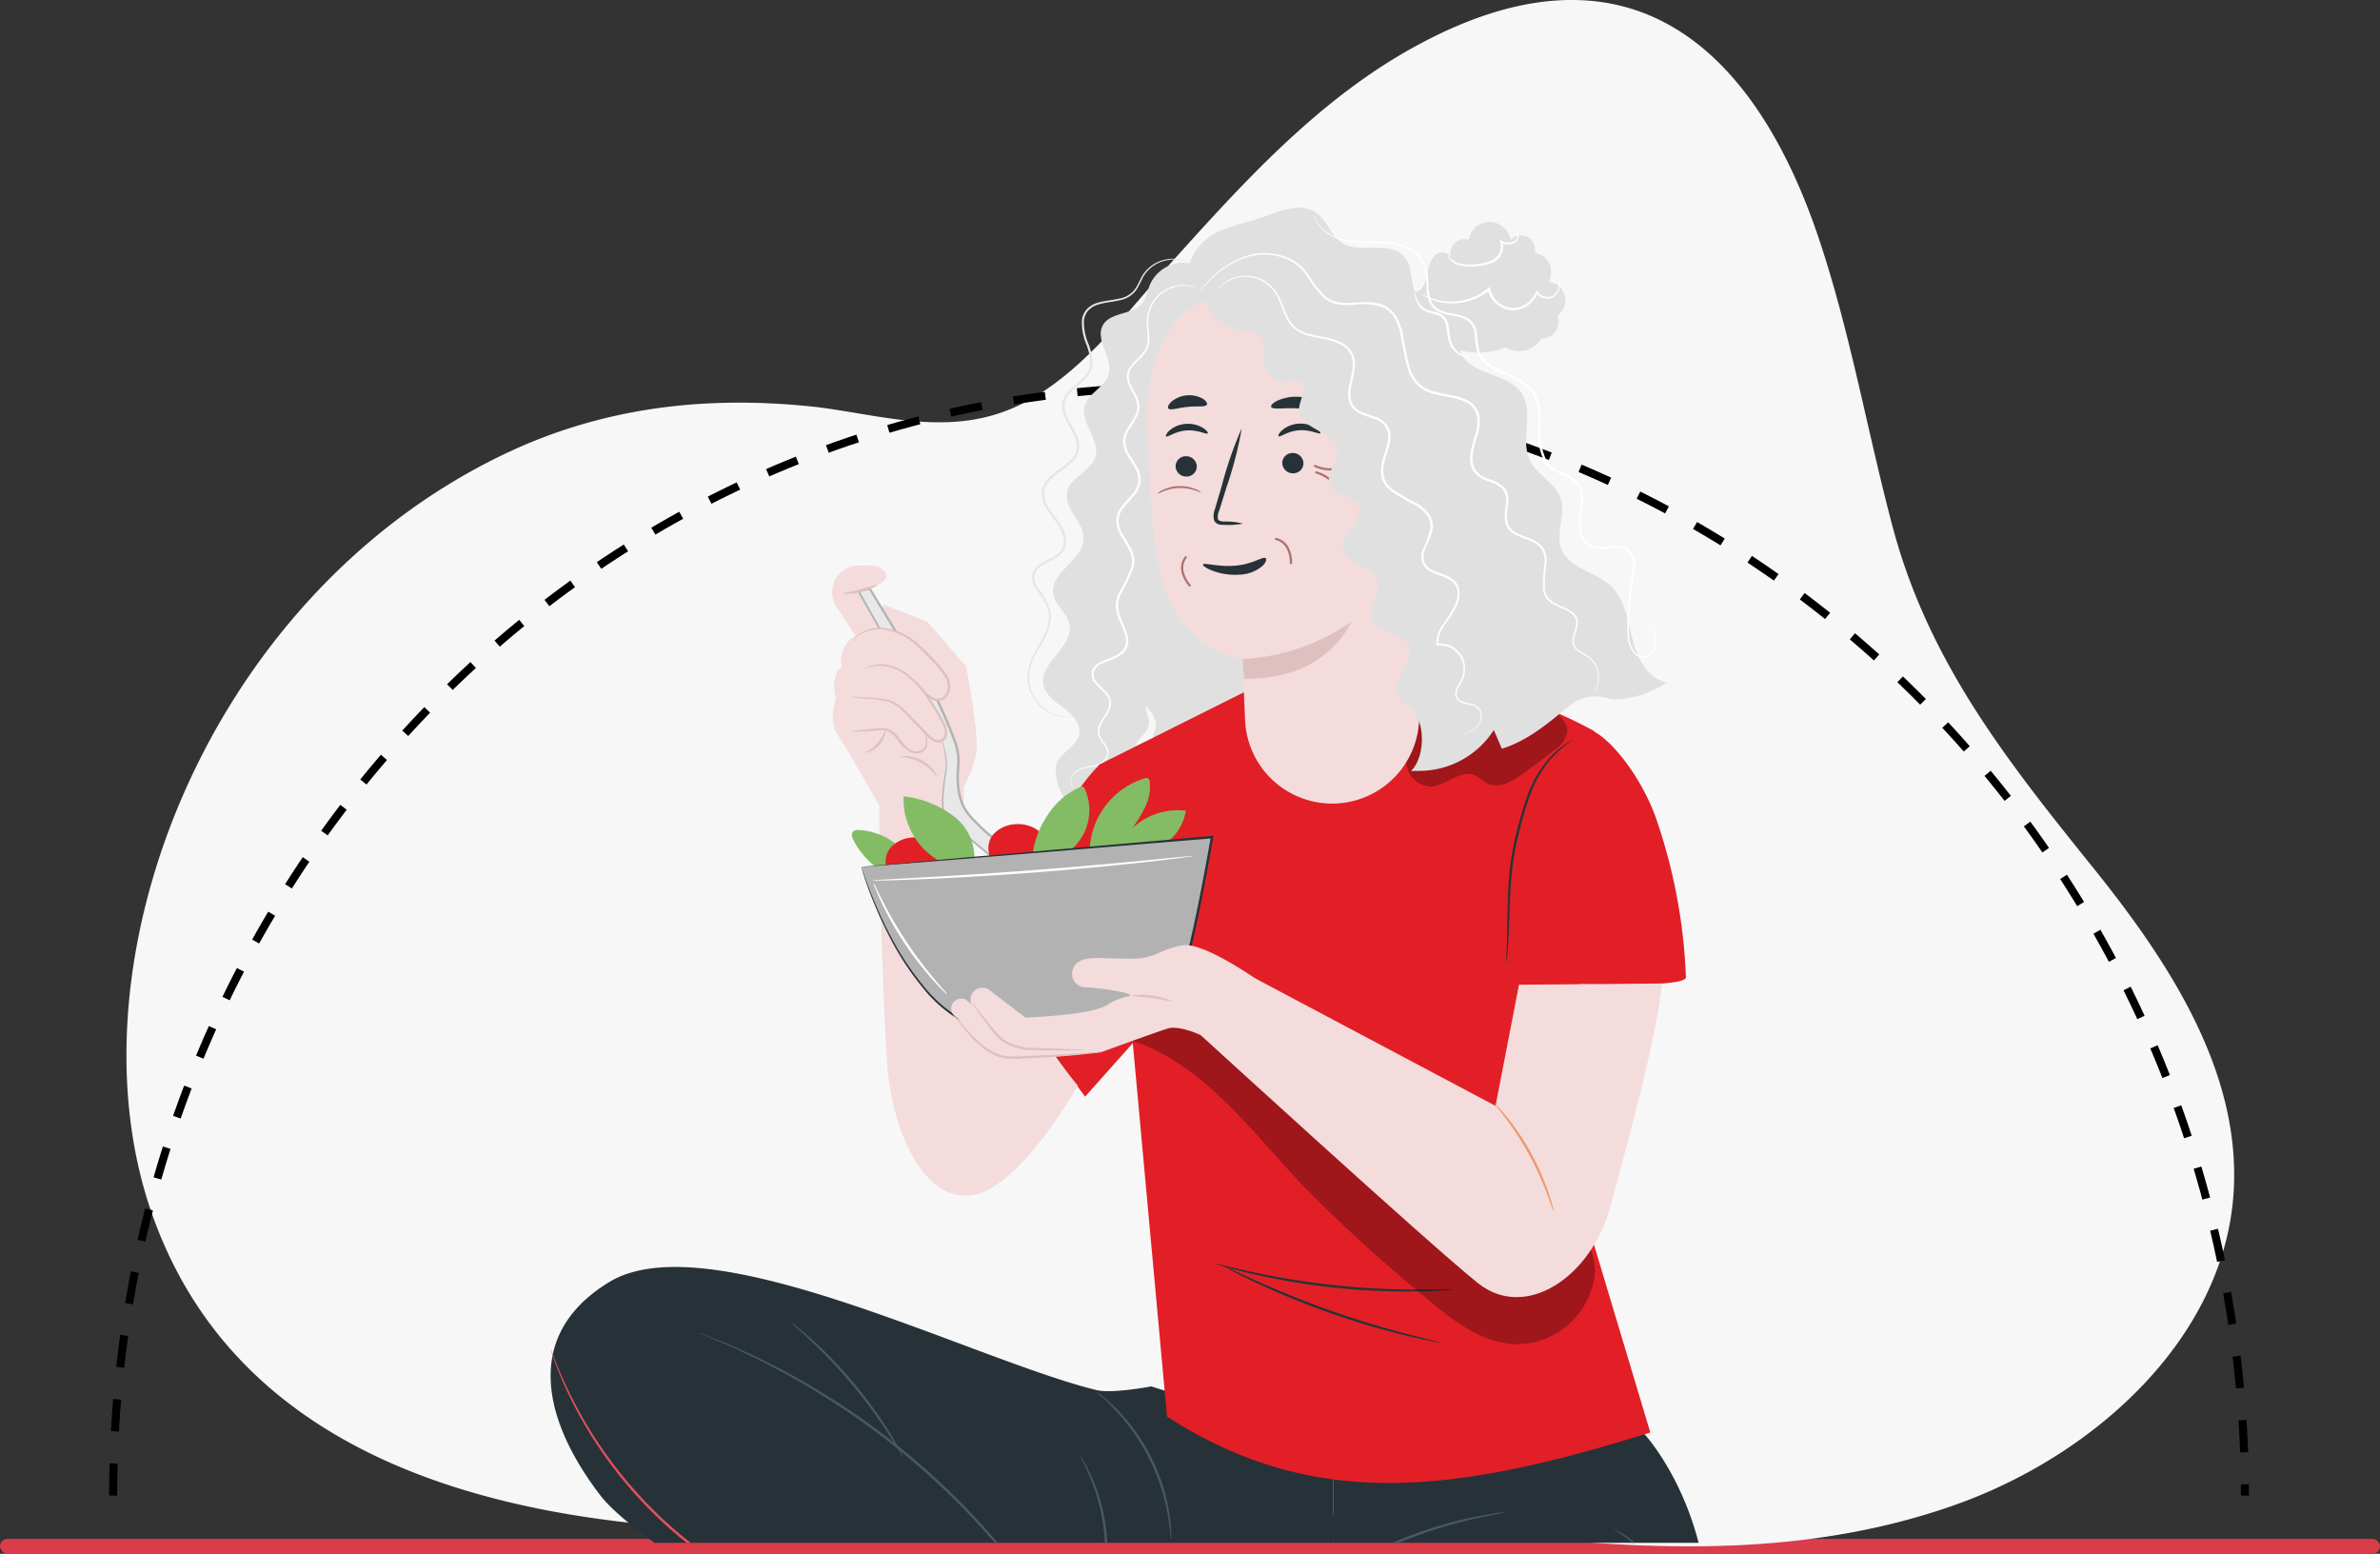 <svg xmlns="http://www.w3.org/2000/svg" xmlns:xlink="http://www.w3.org/1999/xlink" width="268.47" height="175.235" viewBox="0 0 268.47 175.235">
  <rect x="0" y="0" width="268.47" height="175.235" fill="#333333" stroke="none"/>
  <defs>
    <clipPath id="clip-path">
      <rect id="Rectangle_18077" data-name="Rectangle 18077" width="142" height="154" transform="translate(1249.042 9566.273)" fill="#fff" stroke="#707070" stroke-width="1"/>
    </clipPath>
  </defs>
  <g id="Group_198279" data-name="Group 198279" transform="translate(-1160.086 -9516)">
    <rect id="Rectangle_17552" data-name="Rectangle 17552" width="268.47" height="1.684" rx="0.842" transform="translate(1160.086 9689.551)" fill="#da3c4a"/>
    <g id="Group_189193" data-name="Group 189193" transform="translate(-17.649 7836.611)">
      <path id="Path_20457" data-name="Path 20457" d="M349.121,1231.383c-21.449,4.71-43.375.3-64.861-1.841-14.146-1.408-27.785.507-41.965,1.548-36.046,2.644-76.038-2.009-87.569-35.326-9.609-27.763,5.924-68.961,39.393-85.263,11.577-5.64,23.363-6.753,34.864-5.595,6.906.7,14.606,3.345,22.045.553,7.847-2.941,13.653-11.114,18.956-17,7.9-8.765,16.231-17.95,26.821-23.872,24.291-13.589,38.735-.339,46.032,21.438,3.548,10.59,5.434,21.624,8.29,32.392,4.05,15.273,12.844,26.367,22.745,38.659,8.814,10.947,17.064,23.751,15.644,37.638-1.611,15.763-15.811,28.688-31.639,34.2a76.364,76.364,0,0,1-8.755,2.468" transform="translate(1040.08 620.305)" fill="#f7f7f7"/>
      <path id="Path_20458" data-name="Path 20458" d="M119.135,1154.617c0-69.034,53.831-125,120.235-125s120.235,55.964,120.235,125" transform="translate(1071.365 693.438)" fill="none" stroke="#000" stroke-miterlimit="10" stroke-width="0.906" stroke-dasharray="3.623 3.623"/>
    </g>
    <path id="Path_91896" data-name="Path 91896" d="M180.938,143.211a.292.292,0,0,1-.1-.019,6.492,6.492,0,0,1-2.613-1.911.3.3,0,0,1,.47-.362,5.984,5.984,0,0,0,2.352,1.717.3.3,0,0,1-.1.574" transform="matrix(0.53, -0.848, 0.848, 0.53, 1083.856, 9665.039)" fill="#dec0c0"/>
    <g id="Mask_Group_2362" data-name="Mask Group 2362" transform="translate(-33.042 -30.273)" clip-path="url(#clip-path)">
      <g id="Group_197757" data-name="Group 197757" transform="translate(1255.232 9569.69)">
        <path id="Path_94316" data-name="Path 94316" d="M223.566,10.094C217.015,4.511,209.863.163,201.03,0c-8.2-.147-16.654,4.213-22.226,10.072-.553.582.327,1.466.881.881A30.958,30.958,0,0,1,201.03,1.25c8.38-.15,15.526,4.5,21.655,9.725.607.518,1.493-.359.881-.881" transform="translate(-127.772 175.241)" fill="#f7ede6"/>
        <g id="Group_190885" data-name="Group 190885" transform="translate(0 119.469)">
          <path id="Path_48757" data-name="Path 48757" d="M232.642,412.582c3.955.305,8.121.084,11.218,1.339,1.593.646,2.857,1.255,3.395,3.365.464,1.82-.992,4.864-2.343,6.193-3.95,3.887-5.484,5.7-6.575,10.035s-2.632,8.959-6.628,11.334a5.379,5.379,0,0,1-2.988.87,2.967,2.967,0,0,1-2.6-1.62c-.424-1.064.157-2.162.694-3.124a25.662,25.662,0,0,0,3.363-9.247c.406-3.286-.024-4.493-2.049-7.373-2.327-2.784-6.261-5.008-10.642-7.077l8.947-5.136Z" transform="translate(-160.754 -362.443)" fill="#f4dcdc"/>
          <path id="Path_48758" data-name="Path 48758" d="M177.609,331.313s-4.431.846-6.2.411c-13.984-3.436-43.755-18.964-54.926-12.188-9.94,6.029-7.353,15.792-1.04,24.042,6.206,8.11,45.727,28.617,45.727,28.617l13.254-10.856-5.14-2.3,1.864-.288a31.531,31.531,0,0,0,10.271-.29l16.737-3.252V337.793Z" transform="translate(-109.847 -317.843)" fill="#263238"/>
          <path id="Path_48759" data-name="Path 48759" d="M291.036,353.269s6.243,6.6,7.255,18.264c.343,3.949-1.738,11.244-5.121,14.13A30.9,30.9,0,0,1,270.8,392.8L233.4,390.951l-1.039-14.087s15.24-5.694,19.486-6.49l4.246-.531v-15.3l18.652,1.017C280.644,355.886,291.036,353.269,291.036,353.269Z" transform="translate(-167.791 -334.598)" fill="#263238"/>
          <g id="Group_190872" data-name="Group 190872" transform="translate(87.509 27.665)">
            <path id="Path_48760" data-name="Path 48760" d="M296.031,370.341a5.156,5.156,0,0,1-.833.185c-.54.1-1.318.255-2.274.466a53.546,53.546,0,0,0-14.275,5.367c-.859.471-1.547.865-2.018,1.147a5.16,5.16,0,0,1-.749.41,5.045,5.045,0,0,1,.693-.5c.454-.31,1.129-.732,1.979-1.225a46.924,46.924,0,0,1,14.33-5.387c.965-.188,1.751-.317,2.3-.382A5.025,5.025,0,0,1,296.031,370.341Z" transform="translate(-275.882 -370.335)" fill="#455a64"/>
          </g>
          <g id="Group_190873" data-name="Group 190873" transform="translate(119.833 29.571)">
            <path id="Path_48761" data-name="Path 48761" d="M341.7,394.636a7.289,7.289,0,0,0,.737-.567,4.634,4.634,0,0,0,1.233-2.159,11.311,11.311,0,0,0,.185-3.737,43.555,43.555,0,0,0-.492-4.6,17.708,17.708,0,0,0-1.318-4.408,12.059,12.059,0,0,0-2.074-3.118,10.8,10.8,0,0,0-2.755-2.09.807.807,0,0,1,.23.08,5.573,5.573,0,0,1,.63.3,8.736,8.736,0,0,1,2.035,1.572,11.788,11.788,0,0,1,2.162,3.144,17.307,17.307,0,0,1,1.36,4.468,40.148,40.148,0,0,1,.474,4.637,11.1,11.1,0,0,1-.251,3.8,4.558,4.558,0,0,1-1.348,2.186,3.191,3.191,0,0,1-.581.4A.8.8,0,0,1,341.7,394.636Z" transform="translate(-337.213 -373.952)" fill="#455a64"/>
          </g>
          <g id="Group_190874" data-name="Group 190874" transform="translate(64.401 34.341)">
            <path id="Path_48762" data-name="Path 48762" d="M232.037,391.088a2.5,2.5,0,0,1,.392-.174l1.143-.449c.993-.389,2.441-.92,4.237-1.56s3.949-1.361,6.366-2.081,5.09-1.465,7.935-2.085A67.015,67.015,0,0,1,266.895,383l1.361.009,1.213.065c.757.036,1.408.078,1.938.148l1.22.14a2.479,2.479,0,0,1,.423.068,2.581,2.581,0,0,1-.429-.013l-1.223-.09c-.53-.053-1.181-.08-1.936-.1l-1.21-.044-1.357.01a70.669,70.669,0,0,0-14.727,1.809c-2.837.619-5.51,1.34-7.921,2.059s-4.568,1.421-6.375,2.022l-4.264,1.476-1.16.4A2.457,2.457,0,0,1,232.037,391.088Z" transform="translate(-232.037 -383.002)" fill="#455a64"/>
          </g>
          <g id="Group_190875" data-name="Group 190875" transform="translate(16.916 7.494)">
            <path id="Path_48763" data-name="Path 48763" d="M183.913,367.692a.589.589,0,0,1-.088-.116l-.235-.355-.879-1.377-.629-1c-.236-.361-.509-.743-.792-1.159-.577-.826-1.2-1.79-1.976-2.792l-1.192-1.593c-.416-.552-.886-1.1-1.352-1.68-.919-1.174-1.992-2.351-3.1-3.607A85.055,85.055,0,0,0,157.1,339.947c-1.42-.89-2.756-1.757-4.063-2.473-.649-.365-1.265-.739-1.877-1.061l-1.765-.917c-1.115-.6-2.167-1.061-3.075-1.5-.457-.212-.878-.419-1.272-.593l-1.087-.458-1.5-.643-.388-.174a.073.073,0,1,1,.01-.026l.4.149,1.522.6,1.1.437c.4.168.823.368,1.283.573.916.423,1.977.868,3.1,1.464l1.778.9c.617.317,1.236.688,1.89,1.05,1.315.71,2.66,1.573,4.087,2.459a82.76,82.76,0,0,1,16.624,14.111c1.106,1.264,2.176,2.451,3.09,3.633.463.586.93,1.137,1.343,1.694l1.18,1.607c.769,1.011,1.382,1.985,1.947,2.821.278.421.544.808.774,1.173l.61,1.013.835,1.406.211.369A.561.561,0,0,1,183.913,367.692Z" transform="translate(-141.939 -332.062)" fill="#455a64"/>
          </g>
          <g id="Group_190876" data-name="Group 190876" transform="translate(27.183 6.289)">
            <path id="Path_48764" data-name="Path 48764" d="M174.042,344.959a4.238,4.238,0,0,1-.433-.651c-.26-.43-.645-1.046-1.132-1.8a57.7,57.7,0,0,0-8.934-10.746c-.651-.616-1.186-1.107-1.561-1.441a4.285,4.285,0,0,1-.561-.544,4.243,4.243,0,0,1,.63.463c.4.31.953.78,1.624,1.38a48.815,48.815,0,0,1,8.966,10.786c.467.77.828,1.4,1.06,1.849A4.3,4.3,0,0,1,174.042,344.959Z" transform="translate(-161.42 -329.775)" fill="#455a64"/>
          </g>
          <g id="Group_190877" data-name="Group 190877" transform="translate(5.592 10.049)">
            <path id="Path_48765" data-name="Path 48765" d="M126.661,342.74c-.07.052-1.184-1.516-2.906-3.123s-3.347-2.631-3.3-2.7a4.662,4.662,0,0,1,1.1.613,18.156,18.156,0,0,1,4.423,4.153A4.675,4.675,0,0,1,126.661,342.74Z" transform="translate(-120.453 -336.911)" fill="#263238"/>
          </g>
          <g id="Group_190879" data-name="Group 190879" transform="translate(26.072 40.387)">
            <path id="Path_48766" data-name="Path 48766" d="M212.16,398.344l-22.516,2.547,1.277,11.559h25.947Z" transform="translate(-173.657 -396.304)" fill="#f4dcdc"/>
            <path id="Path_48767" data-name="Path 48767" d="M182.974,410.56c-3.447.1-10.079,3.112-12.418,5.359a25.143,25.143,0,0,0-5.277,8.068c-.439.986-.959,2.086-2.042,2.379a2.908,2.908,0,0,1-2.8-1.088,5.269,5.269,0,0,1-1.072-2.855c-.484-4.528,2.24-8.453,5-11.852s3.468-4.865,4.2-10.245c.25-1.84,1.781-4.769,3.481-5.474,1.971-.817,3.191-.184,4.632.686l5.071,2.89" transform="translate(-159.311 -394.473)" fill="#f4dcdc"/>
            <g id="Group_190878" data-name="Group 190878" transform="translate(27.063 15.967)">
              <path id="Path_48768" data-name="Path 48768" d="M226.808,424.948a2.82,2.82,0,0,1-.636.032l-1.73.008c-1.46.008-3.476.051-5.705.1s-4.251.059-5.713.017c-.732-.02-1.323-.047-1.731-.079a2.843,2.843,0,0,1-.632-.076,2.839,2.839,0,0,1,.636-.031l1.729-.008c1.46-.008,3.476-.052,5.706-.1s4.25-.059,5.713-.017c.731.019,1.323.047,1.731.079A2.826,2.826,0,0,1,226.808,424.948Z" transform="translate(-210.661 -424.769)" fill="#eb996e"/>
            </g>
          </g>
          <g id="Group_190880" data-name="Group 190880" transform="translate(59.737 21.321)">
            <path id="Path_48769" data-name="Path 48769" d="M223.189,358.3a4.248,4.248,0,0,1,.428.655,8.411,8.411,0,0,1,.444.8c.159.321.357.679.522,1.1s.372.87.536,1.375c.189.5.332,1.046.495,1.621a20.853,20.853,0,0,1,.507,7.713c-.086.591-.156,1.155-.278,1.672-.1.522-.228,1-.352,1.434-.109.438-.259.819-.374,1.157a8.3,8.3,0,0,1-.336.855,4.209,4.209,0,0,1-.339.7,4.3,4.3,0,0,1,.239-.744c.089-.235.193-.522.29-.865s.236-.723.332-1.159.23-.908.316-1.426c.111-.514.172-1.073.25-1.657a21.871,21.871,0,0,0-.5-7.624c-.154-.569-.287-1.115-.465-1.61-.153-.5-.333-.958-.5-1.372s-.337-.782-.481-1.106-.282-.6-.4-.82A4.289,4.289,0,0,1,223.189,358.3Z" transform="translate(-223.187 -358.298)" fill="#455a64"/>
          </g>
          <g id="Group_190881" data-name="Group 190881" transform="translate(61.552 14.045)">
            <path id="Path_48770" data-name="Path 48770" d="M235.077,361.175a4.11,4.11,0,0,1-.1-.753c-.02-.243-.047-.539-.1-.881s-.088-.734-.179-1.159a23.328,23.328,0,0,0-.729-2.959,23.072,23.072,0,0,0-3.358-6.632,23.356,23.356,0,0,0-1.954-2.339c-.289-.325-.583-.587-.828-.83s-.466-.443-.651-.6a4.06,4.06,0,0,1-.549-.524,4,4,0,0,1,.618.443,8.792,8.792,0,0,1,.685.571c.258.234.563.489.864.808a21.054,21.054,0,0,1,2.019,2.325,21.809,21.809,0,0,1,3.4,6.707,21.1,21.1,0,0,1,.679,3c.079.432.1.828.14,1.174a8.884,8.884,0,0,1,.054.89A3.968,3.968,0,0,1,235.077,361.175Z" transform="translate(-226.63 -344.493)" fill="#455a64"/>
          </g>
          <g id="Group_190882" data-name="Group 190882" transform="translate(69.057 42.195)">
            <path id="Path_48771" data-name="Path 48771" d="M297.8,397.9a.717.717,0,0,1-.057.148l-.192.423a13.069,13.069,0,0,1-.864,1.563,16.656,16.656,0,0,1-1.725,2.243,19.718,19.718,0,0,1-2.8,2.49,24.853,24.853,0,0,1-8.839,4.011,51.968,51.968,0,0,1-11.847,1.246c-8.456.029-16.1-.031-21.642-.055l-6.557-.055-1.783-.028-.464-.015a.673.673,0,0,1-.158-.014.7.7,0,0,1,.158-.014l.463-.013,1.783-.023,6.558-.033,21.638-.025a52.613,52.613,0,0,0,11.791-1.217,24.952,24.952,0,0,0,8.785-3.923,20.027,20.027,0,0,0,2.8-2.438,17.408,17.408,0,0,0,1.748-2.2,15.346,15.346,0,0,0,.9-1.53l.217-.41A.688.688,0,0,1,297.8,397.9Z" transform="translate(-240.871 -397.904)" fill="#e8505b"/>
          </g>
          <g id="Group_190883" data-name="Group 190883" transform="translate(126.613 31.924)">
            <path id="Path_48772" data-name="Path 48772" d="M352.587,378.416a50.551,50.551,0,0,1-2.5,7.02,50.681,50.681,0,0,1,2.5-7.02Z" transform="translate(-350.078 -378.415)" fill="#e8505b"/>
          </g>
          <g id="Group_190884" data-name="Group 190884" transform="translate(0 9.253)">
            <path id="Path_48773" data-name="Path 48773" d="M146.478,369.019a.46.46,0,0,1-.126-.042l-.359-.15-1.371-.6c-1.187-.53-2.9-1.3-5-2.311s-4.573-2.253-7.235-3.8a59.453,59.453,0,0,1-8.225-5.7,47.777,47.777,0,0,1-11.372-14.086,44.584,44.584,0,0,1-2.287-5.014c-.243-.6-.39-1.088-.505-1.41l-.122-.37a.5.5,0,0,1-.033-.129.458.458,0,0,1,.059.12l.147.361c.132.316.3.793.553,1.389a49.749,49.749,0,0,0,2.359,4.961A48.8,48.8,0,0,0,124.339,356.2a60.8,60.8,0,0,0,8.176,5.7c2.646,1.555,5.109,2.817,7.192,3.844s3.785,1.829,4.959,2.389l1.349.649.348.175A.5.5,0,0,1,146.478,369.019Z" transform="translate(-109.842 -335.4)" fill="#e8505b"/>
          </g>
        </g>
        <path id="Path_48774" data-name="Path 48774" d="M234.64,104.975a4.132,4.132,0,0,0-7.414.646,7.245,7.245,0,0,1-.715,1.821c-1.057,1.432-3.68,1.015-4.526,2.58-.9,1.664,1.18,3.657.675,5.481-.4,1.458-2.277,2.117-2.7,3.568-.565,1.925,1.749,3.826,1.194,5.754-.478,1.658-2.814,2.274-3.183,3.959-.407,1.862,1.883,3.374,1.846,5.279-.047,2.438-3.767,3.779-3.425,6.193.189,1.334,1.61,2.224,1.847,3.551.446,2.5-3.416,4.228-2.954,6.721.217,1.172,1.324,1.925,2.283,2.634s1.946,1.727,1.755,2.9c-.2,1.233-1.555,1.876-2.3,2.881-1.137,1.543.671,5.551,2.425,6.323l7.3-5.45s-2.092-1.746-.453-3.345.578-2.319.516-3.532c0,0,1.628,1.369,1.031,2.8a3.547,3.547,0,0,0,.378,3.4l11.131-4.993,1.2-10.559Z" transform="translate(-159.693 -96.74)" fill="#e0e0e0"/>
        <g id="Group_190886" data-name="Group 190886" transform="translate(53.803 5.769)">
          <path id="Path_48775" data-name="Path 48775" d="M216.839,153.738a3.026,3.026,0,0,1-.708.029,4.475,4.475,0,0,1-1.944-.579,4.4,4.4,0,0,1-2.019-2.459,4.568,4.568,0,0,1-.206-2.012,6.334,6.334,0,0,1,.749-2.138c.364-.7.816-1.4,1.157-2.173a4.439,4.439,0,0,0,.425-2.538,7.4,7.4,0,0,0-1.373-2.443,2.482,2.482,0,0,1-.481-1.472,1.8,1.8,0,0,1,.821-1.364,11.708,11.708,0,0,1,1.4-.771,2.68,2.68,0,0,0,1.156-.984,1.927,1.927,0,0,0,.11-1.5,4.972,4.972,0,0,0-.727-1.459c-.318-.453-.693-.9-1-1.394a3.885,3.885,0,0,1-.656-1.663,2.426,2.426,0,0,1,.548-1.74,7.187,7.187,0,0,1,1.374-1.2,9.283,9.283,0,0,0,1.368-1.109,2.263,2.263,0,0,0,.664-1.485,3.562,3.562,0,0,0-.468-1.591c-.259-.5-.567-.99-.816-1.511a3.113,3.113,0,0,1-.378-1.69,2.268,2.268,0,0,1,.26-.837,3.519,3.519,0,0,1,.518-.679c.774-.792,1.763-1.325,2.181-2.245a2.6,2.6,0,0,0,.177-1.441,7.587,7.587,0,0,0-.366-1.427,6.352,6.352,0,0,1-.538-2.843,2.168,2.168,0,0,1,.6-1.276,2.683,2.683,0,0,1,1.171-.675c.844-.254,1.678-.286,2.432-.469a2.764,2.764,0,0,0,1.808-1.11c.39-.572.6-1.225.98-1.743a3.985,3.985,0,0,1,2.736-1.6,3.927,3.927,0,0,1,2.011.234,2.831,2.831,0,0,1,.472.242.87.87,0,0,1,.149.1c-.011.02-.208-.132-.64-.291a3.988,3.988,0,0,0-1.976-.18,3.883,3.883,0,0,0-2.626,1.583c-.358.5-.56,1.147-.962,1.754a2.947,2.947,0,0,1-1.906,1.2c-.775.192-1.61.233-2.413.482a2.473,2.473,0,0,0-1.076.626,1.945,1.945,0,0,0-.531,1.153,6.18,6.18,0,0,0,.541,2.736,7.844,7.844,0,0,1,.384,1.473,2.846,2.846,0,0,1-.192,1.576c-.472,1.025-1.5,1.562-2.223,2.323a3.285,3.285,0,0,0-.475.625,2.016,2.016,0,0,0-.227.737,2.856,2.856,0,0,0,.357,1.547c.24.5.547.983.814,1.5a3.822,3.822,0,0,1,.5,1.719,2.536,2.536,0,0,1-.737,1.668,9.51,9.51,0,0,1-1.407,1.145,6.918,6.918,0,0,0-1.321,1.145,2.15,2.15,0,0,0-.49,1.543,3.627,3.627,0,0,0,.613,1.544c.3.481.664.913,1,1.387a5.223,5.223,0,0,1,.762,1.541,2.189,2.189,0,0,1-.138,1.7,2.923,2.923,0,0,1-1.264,1.085,11.613,11.613,0,0,0-1.37.747,1.543,1.543,0,0,0-.723,1.176,2.255,2.255,0,0,0,.438,1.328,7.478,7.478,0,0,1,1.392,2.529,4.639,4.639,0,0,1-.455,2.665c-.357.8-.815,1.487-1.18,2.179a6.19,6.19,0,0,0-.747,2.07,4.42,4.42,0,0,0,.179,1.942,4.3,4.3,0,0,0,1.926,2.415,4.576,4.576,0,0,0,1.895.616C216.595,153.752,216.839,153.723,216.839,153.738Z" transform="translate(-211.929 -102.11)" fill="#e6e6e6"/>
        </g>
        <g id="Group_190887" data-name="Group 190887" transform="translate(58.666 8.732)">
          <path id="Path_48776" data-name="Path 48776" d="M221.544,164.383a.527.527,0,0,1-.15-.106.779.779,0,0,1-.229-.484,1.38,1.38,0,0,1,.2-.852,1.665,1.665,0,0,1,.953-.709,14.148,14.148,0,0,1,1.447-.337,2.155,2.155,0,0,0,1.392-.9,1.045,1.045,0,0,0,.053-.883,4.176,4.176,0,0,0-.528-.873,2.2,2.2,0,0,1-.461-1.039,1.981,1.981,0,0,1,.29-1.165c.194-.358.435-.69.645-1.042a2.168,2.168,0,0,0,.375-1.14,1.718,1.718,0,0,0-.53-1.1c-.3-.328-.656-.616-.976-.977a1.616,1.616,0,0,1-.491-1.389,1.239,1.239,0,0,1,.364-.7,2.452,2.452,0,0,1,.636-.447c.459-.229.941-.39,1.4-.593a2.79,2.79,0,0,0,1.2-.852,1.711,1.711,0,0,0,.215-1.427,9.391,9.391,0,0,0-.56-1.508,6.246,6.246,0,0,1-.511-1.622,3.307,3.307,0,0,1,.286-1.727,18.528,18.528,0,0,0,1.476-3.122,2.632,2.632,0,0,0-.222-1.658,15.78,15.78,0,0,0-.894-1.554,3.845,3.845,0,0,1-.629-1.75,2.71,2.71,0,0,1,.624-1.732c.362-.488.787-.9,1.149-1.342a2.87,2.87,0,0,0,.726-1.461,2.6,2.6,0,0,0-.387-1.545c-.262-.484-.588-.938-.861-1.429a3.109,3.109,0,0,1-.473-1.615,3.224,3.224,0,0,1,.558-1.546c.278-.454.586-.872.8-1.321a2.076,2.076,0,0,0,.21-1.392c-.205-.937-.938-1.685-1.116-2.668a1.863,1.863,0,0,1,.308-1.391,6.273,6.273,0,0,1,.907-1,4.656,4.656,0,0,0,.807-.947,2.4,2.4,0,0,0,.3-1.123c.03-.778-.144-1.533-.1-2.267a4.206,4.206,0,0,1,.619-1.949,4.053,4.053,0,0,1,2.6-1.87,4.2,4.2,0,0,1,2.049.06,2.876,2.876,0,0,1,.664.272c-.006.014-.227-.1-.678-.218a4.272,4.272,0,0,0-2.01-.009,3.957,3.957,0,0,0-2.5,1.846,4.054,4.054,0,0,0-.576,1.878c-.039.7.141,1.449.119,2.266a2.6,2.6,0,0,1-.319,1.216,4.877,4.877,0,0,1-.836,1,6.105,6.105,0,0,0-.871.969,1.638,1.638,0,0,0-.267,1.233c.154.889.885,1.63,1.128,2.655a2.325,2.325,0,0,1-.223,1.549,15.684,15.684,0,0,1-.81,1.346,2.985,2.985,0,0,0-.515,1.424,2.853,2.853,0,0,0,.445,1.478c.263.473.59.925.865,1.43a2.859,2.859,0,0,1,.421,1.7,3.13,3.13,0,0,1-.784,1.6c-.374.459-.8.869-1.14,1.333a2.44,2.44,0,0,0-.569,1.558,3.59,3.59,0,0,0,.591,1.621,15.8,15.8,0,0,1,.909,1.583,2.9,2.9,0,0,1,.24,1.821,18.019,18.019,0,0,1-1.5,3.174,3.04,3.04,0,0,0-.27,1.589,6.01,6.01,0,0,0,.489,1.553,9.61,9.61,0,0,1,.571,1.554,1.971,1.971,0,0,1-.259,1.629,3.016,3.016,0,0,1-1.307.933c-.477.207-.958.366-1.393.582a1.416,1.416,0,0,0-.878.971,1.384,1.384,0,0,0,.431,1.2c.3.343.659.636.968.98a1.929,1.929,0,0,1,.578,1.245,2.355,2.355,0,0,1-.413,1.25c-.22.361-.461.689-.648,1.03a1.8,1.8,0,0,0-.277,1.055,2.026,2.026,0,0,0,.421.959,4.285,4.285,0,0,1,.539.917,1.2,1.2,0,0,1-.074,1.012,2.281,2.281,0,0,1-1.5.951,14.7,14.7,0,0,0-1.443.31,1.586,1.586,0,0,0-.919.651,1.338,1.338,0,0,0-.211.8A.837.837,0,0,0,221.544,164.383Z" transform="translate(-221.156 -107.731)" fill="#fff"/>
        </g>
        <g id="Group_190897" data-name="Group 190897" transform="translate(49.719 52.945)">
          <g id="Group_190890" data-name="Group 190890">
            <g id="Group_190889" data-name="Group 190889" transform="translate(12.098)">
              <path id="Path_48777" data-name="Path 48777" d="M289.374,276.816,280.2,246.223l2.862-48.5a49.276,49.276,0,0,0-22.669-6.1l-15.82,1.19-17.438,8.712,3.671,29.312,4.051,44.181C251.691,285.89,267.836,283.514,289.374,276.816Z" transform="translate(-227.135 -191.622)" fill="#e21f26"/>
            </g>
            <path id="Path_48778" data-name="Path 48778" d="M318.994,231.4s17.842.916,17.842-.561a61.89,61.89,0,0,0-3.488-18.268c-1.932-5.047-5.279-8.765-7.062-9.529C322.147,201.265,318.994,231.4,318.994,231.4Z" transform="translate(-258.483 -196.986)" fill="#e21f26"/>
            <path id="Path_48779" data-name="Path 48779" d="M216.52,210.157s-3.371,2.8-6.917,11.213c-4.2,9.974-5.423,12.032-5.423,12.032l10.579,14.3,5.744-6.439Z" transform="translate(-204.18 -200.388)" fill="#e21f26"/>
          </g>
          <g id="Group_190892" data-name="Group 190892" transform="translate(46.81 2.148)" opacity="0.3">
            <path id="Path_48781" data-name="Path 48781" d="M309.41,197.3a11.5,11.5,0,0,0-14.656,2.49L294.511,198c-.148,1.939-1.708,4.128-1.493,5.392a2.919,2.919,0,0,0,2.538,2.493c1.814.074,3.469-1.956,5.153-1.276.559.226.971.719,1.518.972,1.226.566,2.622-.223,3.722-1q1.9-1.349,3.727-2.79a3.228,3.228,0,0,0,1.478-2.039C311.245,198.689,310.32,197.836,309.41,197.3Z" transform="translate(-292.997 -195.698)"/>
          </g>
          <g id="Group_190893" data-name="Group 190893" transform="translate(58.085 7.022)">
            <path id="Path_48782" data-name="Path 48782" d="M322.014,204.947a12.751,12.751,0,0,0-2.96,2.647,13.709,13.709,0,0,0-2.036,3.79,45.52,45.52,0,0,0-1.435,5.116,31.639,31.639,0,0,0-.7,5.259c-.1,1.633-.134,3.109-.183,4.349s-.1,2.243-.167,2.935c-.027.346-.062.613-.083.8a1.051,1.051,0,0,1-.049.275,1.093,1.093,0,0,1-.006-.28c.008-.213.019-.477.032-.8.03-.693.056-1.694.079-2.934s.038-2.717.125-4.358a30.376,30.376,0,0,1,.687-5.307,42.641,42.641,0,0,1,1.465-5.142,13.468,13.468,0,0,1,2.121-3.822,9.99,9.99,0,0,1,2.173-1.992c.286-.2.531-.318.688-.412A1.062,1.062,0,0,1,322.014,204.947Z" transform="translate(-314.391 -204.946)" fill="#263238"/>
          </g>
          <g id="Group_190894" data-name="Group 190894" transform="translate(26.063 66.334)">
            <path id="Path_48783" data-name="Path 48783" d="M278.3,326.219a1.018,1.018,0,0,1-.266-.03l-.753-.138c-.654-.123-1.594-.327-2.75-.6a89.7,89.7,0,0,1-17.487-6.19c-1.073-.513-1.932-.945-2.517-1.261l-.672-.366a1,1,0,0,1-.226-.144.982.982,0,0,1,.251.095l.695.32c.6.286,1.47.691,2.55,1.181,2.16.98,5.182,2.256,8.594,3.466s6.563,2.115,8.858,2.712c1.148.3,2.08.533,2.725.687l.742.189A.975.975,0,0,1,278.3,326.219Z" transform="translate(-253.633 -317.485)" fill="#263238"/>
          </g>
          <g id="Group_190895" data-name="Group 190895" transform="translate(25.209 66.139)">
            <path id="Path_48784" data-name="Path 48784" d="M278.774,320.035a1.083,1.083,0,0,1-.273.04l-.786.061c-.683.05-1.673.091-2.9.113a77.1,77.1,0,0,1-18.987-2.071c-1.191-.285-2.149-.539-2.805-.735l-.754-.228a1.025,1.025,0,0,1-.258-.1,1.054,1.054,0,0,1,.272.044l.767.179c.664.164,1.627.389,2.821.649a88.9,88.9,0,0,0,18.942,2.066c1.222,0,2.211-.008,2.894-.026l.788-.009A1.052,1.052,0,0,1,278.774,320.035Z" transform="translate(-252.012 -317.113)" fill="#263238"/>
          </g>
          <g id="Group_190896" data-name="Group 190896" transform="translate(14.287 36.278)" opacity="0.3">
            <path id="Path_48785" data-name="Path 48785" d="M284.428,288.441c-.945-1.553-2.8-2.239-4.5-2.88a76.292,76.292,0,0,1-24.913-15.437c-3.444-3.2-6.714-6.8-11.036-8.651s-10.148-1.3-12.687,2.659l1.589,1.035c7.967,2.657,13.256,9.958,19.007,16.078a168.3,168.3,0,0,0,13.955,12.779c3.088,2.622,6.546,5.387,10.6,5.391a8.935,8.935,0,0,0,8.552-7.338A5.428,5.428,0,0,0,284.428,288.441Z" transform="translate(-231.289 -260.455)"/>
          </g>
        </g>
        <g id="Group_190910" data-name="Group 190910" transform="translate(31.763 40.355)">
          <g id="Group_190909" data-name="Group 190909">
            <path id="Path_48786" data-name="Path 48786" d="M174.488,167.734h-1.373a3.005,3.005,0,0,0-2.721,1.728h0a3.006,3.006,0,0,0,.2,2.912l2.133,3.293a3.131,3.131,0,0,0-1.52,3.451s-1.388.847-.661,3.69c0,0-.925,2.38.2,4.033s4.694,8,4.694,8v7.007l9.506-1.1v-8.093a11.713,11.713,0,0,0,1.4-3.636c.4-2.05-1.124-9.9-1.124-9.9l-4.363-5.037-4.892-1.917a2.471,2.471,0,0,0-.31,1.763,2.169,2.169,0,0,0,.111.352l-.727-.33-1.635-2.975v-.4s4.018-.9,2.478-2.325A2.046,2.046,0,0,0,174.488,167.734Z" transform="translate(-170.109 -167.734)" fill="#f4dcdc"/>
            <g id="Group_190898" data-name="Group 190898" transform="translate(2.018 18.333)">
              <path id="Path_48787" data-name="Path 48787" d="M182.292,202.908c.012-.009.132.115.233.4a2.194,2.194,0,0,1,.063,1.269,1.051,1.051,0,0,1-.592.7,1.536,1.536,0,0,1-1.046.044,3.919,3.919,0,0,1-1.7-1.535,3.4,3.4,0,0,0-.812-.767,1.577,1.577,0,0,0-.963-.242l-1.834.111a10.449,10.449,0,0,1-1.7.037,10.365,10.365,0,0,1,1.684-.23c.524-.052,1.138-.116,1.839-.171a1.824,1.824,0,0,1,1.114.266,3.553,3.553,0,0,1,.884.823c.493.628.942,1.269,1.565,1.466a1.32,1.32,0,0,0,.882-.011.852.852,0,0,0,.5-.548,2.3,2.3,0,0,0,.02-1.181C182.357,203.06,182.273,202.921,182.292,202.908Z" transform="translate(-173.938 -202.519)" fill="#dec0c0"/>
            </g>
            <g id="Group_190899" data-name="Group 190899" transform="translate(5.364 4.692)">
              <path id="Path_48788" data-name="Path 48788" d="M181.766,179.42c-.011.032-.211.007-.488-.154a2.04,2.04,0,0,1-.949-2.164c.07-.313.187-.477.218-.463a2.608,2.608,0,0,0,1.219,2.782Z" transform="translate(-180.287 -176.637)" fill="#263238"/>
            </g>
            <g id="Group_190900" data-name="Group 190900" transform="translate(3.696 18.4)">
              <path id="Path_48789" data-name="Path 48789" d="M179.45,202.646c.033,0,.052.223-.03.569a3.067,3.067,0,0,1-1.74,2.038c-.328.134-.549.151-.557.119a4.413,4.413,0,0,0,2.327-2.725Z" transform="translate(-177.123 -202.646)" fill="#dec0c0"/>
            </g>
            <g id="Group_190901" data-name="Group 190901" transform="translate(7.627 21.506)">
              <path id="Path_48790" data-name="Path 48790" d="M188.821,210.947a5.343,5.343,0,0,0-4.24-2.314,1.48,1.48,0,0,1,.756-.093,4.158,4.158,0,0,1,3.153,1.72A1.469,1.469,0,0,1,188.821,210.947Z" transform="translate(-184.581 -208.539)" fill="#dec0c0"/>
            </g>
            <g id="Group_190903" data-name="Group 190903" transform="translate(2.812 2.487)">
              <path id="Path_48791" data-name="Path 48791" d="M184.733,188.9a6.766,6.766,0,0,1,.769,2.119,7.358,7.358,0,0,1,.137,2.192c-.193,1.194-.742,4.578.03,5.374s6,5.075,6,5.075h3.284s-6.667-4.116-7.563-6.884-.034-4.248-.485-5.973a46.783,46.783,0,0,0-2.243-5.551l-7.621-12.54L175.78,173Z" transform="translate(-175.603 -172.574)" fill="#e8e8e8"/>
              <g id="Group_190902" data-name="Group 190902">
                <path id="Path_48792" data-name="Path 48792" d="M184.575,188.776s-.066-.093-.179-.281l-.491-.837-1.84-3.2-6.544-11.519-.076-.134.151-.036,1.257-.3.084-.02.045.074,7.636,12.531,0,.006,0,.006c.627,1.344,1.265,2.773,1.824,4.265a7.253,7.253,0,0,1,.569,2.35c.02.808-.09,1.583-.078,2.348a8.245,8.245,0,0,0,.32,2.238,4.905,4.905,0,0,0,1.061,1.9,21.575,21.575,0,0,0,3.183,2.913c1.116.856,2.241,1.639,3.355,2.344l.358.227h-.422l-3.284-.006h-.042l-.031-.026c-2.067-1.711-3.959-3.272-5.585-4.719a2.652,2.652,0,0,1-.56-.61,2.474,2.474,0,0,1-.212-.773,8.219,8.219,0,0,1-.029-1.478,24.792,24.792,0,0,1,.3-2.566,5.709,5.709,0,0,0,.028-2.045,7.836,7.836,0,0,0-.317-1.487,7.578,7.578,0,0,0-.35-.876,2.959,2.959,0,0,1-.136-.295,5.084,5.084,0,0,1,.553,1.148,7.573,7.573,0,0,1,.353,1.5,5.757,5.757,0,0,1,0,2.08,25.309,25.309,0,0,0-.273,2.553,8.063,8.063,0,0,0,.041,1.446,2.331,2.331,0,0,0,.2.712,2.539,2.539,0,0,0,.525.555c1.63,1.428,3.533,2.98,5.606,4.681l-.073-.026,3.284-.007-.064.226q-1.69-1.062-3.383-2.348a21.687,21.687,0,0,1-3.231-2.947,5.184,5.184,0,0,1-1.116-2,8.491,8.491,0,0,1-.333-2.309c-.012-.786.1-1.571.077-2.342a7,7,0,0,0-.552-2.263c-.553-1.477-1.191-2.906-1.814-4.243l.007.012-7.606-12.549.129.054-1.258.292.074-.17,6.46,11.566,1.784,3.232.461.854C184.53,188.672,184.575,188.776,184.575,188.776Z" transform="translate(-175.444 -172.452)" fill="#b2b2b2"/>
              </g>
            </g>
            <g id="Group_190905" data-name="Group 190905" transform="translate(2.383 7.027)">
              <path id="Path_48793" data-name="Path 48793" d="M174.632,182.5a4.052,4.052,0,0,1,3.42-1.237,6.757,6.757,0,0,1,3.421,1.48,21.324,21.324,0,0,1,2.685,2.65,4.534,4.534,0,0,1,1.259,2.012,1.544,1.544,0,0,1-1.059,1.868c-.767.115-1.4-.554-1.932-1.118a13.389,13.389,0,0,0-2.444-2.034,4.421,4.421,0,0,0-1.8-.764,5.3,5.3,0,0,0-2.337.418" transform="translate(-174.631 -181.149)" fill="#f4dcdc"/>
              <g id="Group_190904" data-name="Group 190904">
                <path id="Path_48794" data-name="Path 48794" d="M175.845,185.692a.929.929,0,0,1,.241-.111c.162-.063.4-.153.721-.242a3.89,3.89,0,0,1,1.2-.158,3.556,3.556,0,0,1,1.538.48,13.365,13.365,0,0,1,3.232,2.6,3.268,3.268,0,0,0,.9.695,1.035,1.035,0,0,0,1.054-.06,1.462,1.462,0,0,0,.559-1,1.979,1.979,0,0,0-.252-1.2,12.1,12.1,0,0,0-1.625-2,18.412,18.412,0,0,0-1.726-1.7,6.937,6.937,0,0,0-3.619-1.721,4.319,4.319,0,0,0-2.636.528,6.364,6.364,0,0,0-.807.609.888.888,0,0,1,.163-.211,3.2,3.2,0,0,1,.589-.489,4.29,4.29,0,0,1,2.712-.63,7.025,7.025,0,0,1,3.761,1.719,18.07,18.07,0,0,1,1.762,1.71,11.984,11.984,0,0,1,1.67,2.055,2.248,2.248,0,0,1,.28,1.361,1.723,1.723,0,0,1-.676,1.184,1.3,1.3,0,0,1-1.315.077,3.473,3.473,0,0,1-.976-.756,13.666,13.666,0,0,0-3.146-2.6,3.46,3.46,0,0,0-1.453-.5,3.984,3.984,0,0,0-1.168.109C176.2,185.595,175.852,185.716,175.845,185.692Z" transform="translate(-174.631 -181.067)" fill="#dec0c0"/>
              </g>
            </g>
            <g id="Group_190907" data-name="Group 190907" transform="translate(2.135 11.179)">
              <path id="Path_48795" data-name="Path 48795" d="M174.16,192.578c1.669.4,3.555,0,5.03.88a6.53,6.53,0,0,1,1.3,1.121l2.306,2.376c.423.435,1,.912,1.574.631a.945.945,0,0,0,.488-.7,2.373,2.373,0,0,0-.4-1.487,31.467,31.467,0,0,0-1.805-2.948,8.65,8.65,0,0,0-1.134-1.357,7.436,7.436,0,0,0-2.324-1.674,4.032,4.032,0,0,0-3.27,0" transform="translate(-174.16 -189.003)" fill="#f4dcdc"/>
              <g id="Group_190906" data-name="Group 190906">
                <path id="Path_48796" data-name="Path 48796" d="M175.926,189.36a.9.9,0,0,1,.232-.13,3.3,3.3,0,0,1,.728-.23,4.99,4.99,0,0,1,2.753.443,7.969,7.969,0,0,1,1.569,1.142,9.16,9.16,0,0,1,1.493,1.649c.444.641.892,1.323,1.324,2.053.216.365.427.741.631,1.131a2.392,2.392,0,0,1,.346,1.34,1.173,1.173,0,0,1-.294.681.959.959,0,0,1-.681.309,1.836,1.836,0,0,1-1.2-.631l-1.695-1.753c-.544-.551-1.031-1.115-1.546-1.547a3.784,3.784,0,0,0-1.672-.789c-1.133-.226-2.1-.2-2.75-.294a6.746,6.746,0,0,1-.748-.131.957.957,0,0,1-.252-.082c.005-.023.359.06,1.01.106a25.128,25.128,0,0,1,2.78.211,3.941,3.941,0,0,1,1.776.8c.549.449,1.035,1,1.585,1.548l1.7,1.736a1.605,1.605,0,0,0,1.011.551.767.767,0,0,0,.708-.746,2.146,2.146,0,0,0-.317-1.186c-.2-.383-.408-.757-.62-1.119-.424-.724-.866-1.407-1.3-2.045a9.084,9.084,0,0,0-1.438-1.625,8,8,0,0,0-1.505-1.138,5.1,5.1,0,0,0-2.647-.51A7.693,7.693,0,0,0,175.926,189.36Z" transform="translate(-174.16 -188.946)" fill="#dec0c0"/>
              </g>
            </g>
            <g id="Group_190908" data-name="Group 190908" transform="translate(1.202 2.167)">
              <path id="Path_48797" data-name="Path 48797" d="M176.369,171.857a5.531,5.531,0,0,1-1.917.781,4.428,4.428,0,0,1-2.062.2c0-.075.906-.168,1.992-.465A13.6,13.6,0,0,1,176.369,171.857Z" transform="translate(-172.39 -171.845)" fill="#dec0c0"/>
            </g>
          </g>
          <path id="Path_48798" data-name="Path 48798" d="M191.985,242.242l-2.262-13.656-9.506,1.754s.495,18.613.949,23.194c.734,7.419,4.407,15.285,10.026,13.89,5.236-1.3,11.415-12.238,11.415-12.238Z" transform="translate(-174.89 -196.515)" fill="#f4dcdc"/>
        </g>
        <g id="Group_190973" data-name="Group 190973" transform="translate(67.369 10.046)">
          <g id="Group_190972" data-name="Group 190972">
            <g id="Group_190971" data-name="Group 190971">
              <g id="Group_190970" data-name="Group 190970">
                <g id="Group_190969" data-name="Group 190969">
                  <g id="Group_190968" data-name="Group 190968">
                    <g id="Group_190967" data-name="Group 190967">
                      <g id="Group_190954" data-name="Group 190954">
                        <g id="Group_190953" data-name="Group 190953">
                          <g id="Group_190952" data-name="Group 190952">
                            <path id="Path_48800" data-name="Path 48800" d="M267.327,116.553a3.284,3.284,0,0,0-3.16-3.122l-17.689-3.2c-5.609-.207-8.841,6.9-8.809,12.516.035,6.235.323,13.847,1.377,18.429,2.118,9.214,9.339,9.909,9.339,9.909,0-.027.07,2.886.264,6.946a9.828,9.828,0,0,0,10.589,9.327h0a9.826,9.826,0,0,0,9.049-10.027Z" transform="translate(-237.669 -110.225)" fill="#f4dcdc"/>
                            <g id="Group_190924" data-name="Group 190924" transform="translate(2.04 14.332)">
                              <g id="Group_190916" data-name="Group 190916" transform="translate(1.097 3.661)">
                                <g id="Group_190915" data-name="Group 190915">
                                  <g id="Group_190914" data-name="Group 190914">
                                    <g id="Group_190913" data-name="Group 190913">
                                      <g id="Group_190912" data-name="Group 190912">
                                        <g id="Group_190911" data-name="Group 190911">
                                          <path id="Path_48801" data-name="Path 48801" d="M243.621,145.527a1.2,1.2,0,0,0,1.234,1.126,1.146,1.146,0,0,0,1.158-1.162,1.2,1.2,0,0,0-1.233-1.127A1.146,1.146,0,0,0,243.621,145.527Z" transform="translate(-243.621 -144.365)" fill="#263238"/>
                                        </g>
                                      </g>
                                    </g>
                                  </g>
                                </g>
                              </g>
                              <g id="Group_190923" data-name="Group 190923">
                                <g id="Group_190922" data-name="Group 190922">
                                  <g id="Group_190921" data-name="Group 190921">
                                    <g id="Group_190920" data-name="Group 190920">
                                      <g id="Group_190919" data-name="Group 190919">
                                        <g id="Group_190918" data-name="Group 190918">
                                          <g id="Group_190917" data-name="Group 190917">
                                            <path id="Path_48802" data-name="Path 48802" d="M241.562,138.842c.159.145,1.018-.586,2.3-.671,1.283-.1,2.272.493,2.4.326.064-.074-.106-.345-.538-.616a3.284,3.284,0,0,0-1.935-.454,3.155,3.155,0,0,0-1.82.728C241.6,138.486,241.484,138.777,241.562,138.842Z" transform="translate(-241.539 -137.418)" fill="#263238"/>
                                          </g>
                                        </g>
                                      </g>
                                    </g>
                                  </g>
                                </g>
                              </g>
                            </g>
                            <g id="Group_190938" data-name="Group 190938" transform="translate(14.736 14.308)">
                              <g id="Group_190930" data-name="Group 190930" transform="translate(0.434 3.318)">
                                <g id="Group_190929" data-name="Group 190929">
                                  <g id="Group_190928" data-name="Group 190928">
                                    <g id="Group_190927" data-name="Group 190927">
                                      <g id="Group_190926" data-name="Group 190926">
                                        <g id="Group_190925" data-name="Group 190925">
                                          <path id="Path_48803" data-name="Path 48803" d="M266.452,144.833a1.2,1.2,0,0,0,1.234,1.126,1.145,1.145,0,0,0,1.157-1.162,1.2,1.2,0,0,0-1.233-1.127A1.146,1.146,0,0,0,266.452,144.833Z" transform="translate(-266.452 -143.67)" fill="#263238"/>
                                        </g>
                                      </g>
                                    </g>
                                  </g>
                                </g>
                              </g>
                              <g id="Group_190937" data-name="Group 190937">
                                <g id="Group_190936" data-name="Group 190936">
                                  <g id="Group_190935" data-name="Group 190935">
                                    <g id="Group_190934" data-name="Group 190934">
                                      <g id="Group_190933" data-name="Group 190933">
                                        <g id="Group_190932" data-name="Group 190932">
                                          <g id="Group_190931" data-name="Group 190931">
                                            <path id="Path_48804" data-name="Path 48804" d="M265.651,138.8c.159.146,1.019-.586,2.3-.671,1.283-.1,2.272.493,2.4.327.063-.075-.1-.345-.538-.616a3.281,3.281,0,0,0-1.935-.454,3.154,3.154,0,0,0-1.82.728C265.689,138.441,265.574,138.732,265.651,138.8Z" transform="translate(-265.628 -137.373)" fill="#263238"/>
                                          </g>
                                        </g>
                                      </g>
                                    </g>
                                  </g>
                                </g>
                              </g>
                            </g>
                            <g id="Group_190945" data-name="Group 190945" transform="translate(7.405 14.834)">
                              <g id="Group_190944" data-name="Group 190944">
                                <g id="Group_190943" data-name="Group 190943">
                                  <g id="Group_190942" data-name="Group 190942">
                                    <g id="Group_190941" data-name="Group 190941">
                                      <g id="Group_190940" data-name="Group 190940">
                                        <g id="Group_190939" data-name="Group 190939">
                                          <path id="Path_48805" data-name="Path 48805" d="M255.061,149.122a8.492,8.492,0,0,0-2.114-.233c-.33-.012-.646-.056-.716-.276a1.675,1.675,0,0,1,.152-.988l.8-2.566a43.043,43.043,0,0,0,1.731-6.688,43.287,43.287,0,0,0-2.266,6.533q-.4,1.349-.757,2.578a1.9,1.9,0,0,0-.082,1.3.825.825,0,0,0,.572.443,2.238,2.238,0,0,0,.563.04A8.406,8.406,0,0,0,255.061,149.122Z" transform="translate(-251.718 -138.37)" fill="#263238"/>
                                        </g>
                                      </g>
                                    </g>
                                  </g>
                                </g>
                              </g>
                            </g>
                            <g id="Group_190951" data-name="Group 190951" transform="translate(10.694 36.675)">
                              <g id="Group_190950" data-name="Group 190950">
                                <g id="Group_190949" data-name="Group 190949">
                                  <g id="Group_190948" data-name="Group 190948">
                                    <g id="Group_190947" data-name="Group 190947">
                                      <g id="Group_190946" data-name="Group 190946">
                                        <path id="Path_48806" data-name="Path 48806" d="M257.96,184a23.752,23.752,0,0,0,12.247-4.184s-2.708,6.621-12.091,6.389Z" transform="translate(-257.96 -179.812)" fill="#dec0c0"/>
                                      </g>
                                    </g>
                                  </g>
                                </g>
                              </g>
                            </g>
                          </g>
                        </g>
                      </g>
                      <g id="Group_190960" data-name="Group 190960" transform="translate(13.908 11.279)">
                        <g id="Group_190959" data-name="Group 190959">
                          <g id="Group_190958" data-name="Group 190958">
                            <g id="Group_190957" data-name="Group 190957">
                              <g id="Group_190956" data-name="Group 190956">
                                <g id="Group_190955" data-name="Group 190955">
                                  <path id="Path_48807" data-name="Path 48807" d="M264.067,132.772c.151.341,1.423.087,2.944.166,1.523.048,2.769.406,2.948.079.079-.156-.155-.47-.67-.775a5.126,5.126,0,0,0-4.488-.186C264.261,132.316,264,132.61,264.067,132.772Z" transform="translate(-264.057 -131.626)" fill="#263238"/>
                                </g>
                              </g>
                            </g>
                          </g>
                        </g>
                      </g>
                      <g id="Group_190966" data-name="Group 190966" transform="translate(2.281 11.113)">
                        <g id="Group_190965" data-name="Group 190965">
                          <g id="Group_190964" data-name="Group 190964">
                            <g id="Group_190963" data-name="Group 190963">
                              <g id="Group_190962" data-name="Group 190962">
                                <g id="Group_190961" data-name="Group 190961">
                                  <path id="Path_48808" data-name="Path 48808" d="M242.039,132.8c.246.276,1.112-.087,2.175-.174,1.061-.125,1.98.061,2.167-.259.081-.154-.081-.437-.494-.686a3.158,3.158,0,0,0-3.5.349C242.032,132.359,241.93,132.668,242.039,132.8Z" transform="translate(-241.997 -131.311)" fill="#263238"/>
                                </g>
                              </g>
                            </g>
                          </g>
                        </g>
                      </g>
                    </g>
                  </g>
                </g>
              </g>
            </g>
          </g>
        </g>
        <g id="Group_190978" data-name="Group 190978" transform="translate(73.493 37.256)">
          <path id="Path_48814" data-name="Path 48814" d="M6.328,0c.179.03.253.394,0,.942a4.159,4.159,0,0,1-1.935,1.79,7.215,7.215,0,0,1-3.072.738C.478,3.479-.011,3.324,0,3.2c.015-.269,1.88-.369,3.559-1.233C5.26,1.122,5.947-.066,6.328,0Z" transform="translate(1.245 0) rotate(21)" fill="#263238"/>
        </g>
        <g id="Group_190984" data-name="Group 190984" transform="translate(33.985 64.323)">
          <path id="Path_48815" data-name="Path 48815" d="M203.633,226.429a2.379,2.379,0,0,1,.6-2.334,3.576,3.576,0,0,1,2.268-1,3.876,3.876,0,0,1,2.158.4,2.645,2.645,0,0,1,.724,4.248,3.734,3.734,0,0,1-2.48,1.137,3.077,3.077,0,0,1-2.205-.612,2.651,2.651,0,0,1-1.07-1.832" transform="translate(-188.139 -217.876)" fill="#e21f26"/>
          <path id="Path_48816" data-name="Path 48816" d="M181.929,229.976c-3.12.822-6.544-2.441-7.489-4.666a.792.792,0,0,1-.039-.732.8.8,0,0,1,.743-.234,7.422,7.422,0,0,1,6.785,5.632" transform="translate(-174.326 -218.474)" fill="#84bc66"/>
          <path id="Path_48817" data-name="Path 48817" d="M181.64,229.274a2.379,2.379,0,0,1,.6-2.333,3.573,3.573,0,0,1,2.268-1,3.878,3.878,0,0,1,2.159.4,2.644,2.644,0,0,1,.724,4.248,3.732,3.732,0,0,1-2.479,1.137,3.079,3.079,0,0,1-2.206-.612,2.65,2.65,0,0,1-1.069-1.832" transform="translate(-177.738 -219.223)" fill="#e21f26"/>
          <path id="Path_48818" data-name="Path 48818" d="M212.862,223.517a10.162,10.162,0,0,1,1.733-5.17,8.176,8.176,0,0,1,3.683-3.211.353.353,0,0,1,.562.221,5.831,5.831,0,0,1-5.979,8.159" transform="translate(-192.548 -214.09)" fill="#84bc66"/>
          <path id="Path_48819" data-name="Path 48819" d="M229.983,218.884a15.483,15.483,0,0,0,1.487-2.46,5.2,5.2,0,0,0,.488-2.8.49.49,0,0,0-.18-.373.507.507,0,0,0-.405.005,8.782,8.782,0,0,0-6.187,8.184l-.054.477a6.782,6.782,0,0,0,5.066.347,10.528,10.528,0,0,0,3.745-1.833,5.577,5.577,0,0,0,2.088-3.525A7.5,7.5,0,0,0,229.983,218.884Z" transform="translate(-198.355 -213.211)" fill="#84bc66"/>
          <path id="Path_48820" data-name="Path 48820" d="M191.237,219.524a11.374,11.374,0,0,0-5.837-2.391,8.008,8.008,0,0,0,7.769,8.342l.106-.236A5.87,5.87,0,0,0,191.237,219.524Z" transform="translate(-179.56 -215.066)" fill="#84bc66"/>
          <g id="Group_190981" data-name="Group 190981" transform="translate(1.073 6.517)">
            <path id="Path_48821" data-name="Path 48821" d="M176.363,229.222s3.67,12.643,11.011,17.129c9.572,5.85,23.96-1.937,25.183-5s3.365-15.5,3.365-15.5Z" transform="translate(-176.363 -225.709)" fill="#b2b2b2"/>
            <g id="Group_190980" data-name="Group 190980">
              <path id="Path_48822" data-name="Path 48822" d="M176.363,229.089a1.629,1.629,0,0,1,.184-.023l.564-.055,2.2-.2,8.252-.739,28.347-2.477.173-.015-.031.17c-.674,3.824-1.415,7.874-2.372,12.006-.212.873-.418,1.742-.683,2.594-.059.214-.137.425-.211.636-.038.105-.071.211-.115.316s-.1.212-.162.312a5.76,5.76,0,0,1-.878,1.022,19.189,19.189,0,0,1-4.326,2.85,29.381,29.381,0,0,1-4.64,1.847,25.9,25.9,0,0,1-4.686.986,17.685,17.685,0,0,1-8.729-1.022A15.6,15.6,0,0,1,183.2,242.6a31.913,31.913,0,0,1-3.491-5.3,46.61,46.61,0,0,1-2.013-4.349c-.5-1.219-.823-2.187-1.04-2.844-.106-.329-.184-.582-.231-.753a1.8,1.8,0,0,1-.065-.261c0,.007.034.084.092.252s.147.425.257.743c.234.65.576,1.612,1.087,2.821s1.162,2.679,2.05,4.318a32.157,32.157,0,0,0,3.5,5.25,15.439,15.439,0,0,0,5.987,4.608,17.485,17.485,0,0,0,8.613.981,28.235,28.235,0,0,0,9.234-2.822,18.958,18.958,0,0,0,4.26-2.809,5.528,5.528,0,0,0,.832-.967l.142-.274c.041-.1.073-.2.111-.3.073-.206.148-.41.207-.622.261-.84.467-1.707.678-2.576.953-4.119,1.7-8.17,2.376-11.988l.142.155L187.677,228.2l-8.293.668-2.235.174-.582.042C176.435,229.088,176.363,229.089,176.363,229.089Z" transform="translate(-176.362 -225.577)" fill="#263238"/>
            </g>
          </g>
          <g id="Group_190982" data-name="Group 190982" transform="translate(2.442 11.843)">
            <path id="Path_48823" data-name="Path 48823" d="M187.284,248.254a2.54,2.54,0,0,1-.449-.4c-.278-.266-.663-.667-1.124-1.177a36.811,36.811,0,0,1-5.915-8.935c-.289-.624-.509-1.135-.645-1.495a2.506,2.506,0,0,1-.189-.568,2.551,2.551,0,0,1,.287.524c.166.346.411.843.721,1.453a46.011,46.011,0,0,0,5.887,8.893c.44.524.8.944,1.055,1.232A2.514,2.514,0,0,1,187.284,248.254Z" transform="translate(-178.96 -235.683)" fill="#fff"/>
          </g>
          <g id="Group_190983" data-name="Group 190983" transform="translate(2.28 8.784)">
            <path id="Path_48824" data-name="Path 48824" d="M214.946,229.883a1.86,1.86,0,0,1-.364.07l-1.051.145c-.913.121-2.237.281-3.874.465-3.274.369-7.805.816-12.819,1.2s-9.562.627-12.854.76c-1.646.066-2.979.11-3.9.128l-1.061.016a1.881,1.881,0,0,1-.371-.013,1.874,1.874,0,0,1,.368-.042l1.059-.067,3.895-.216c3.289-.182,7.831-.458,12.843-.84s9.541-.8,12.819-1.12l3.882-.378,1.057-.094A1.853,1.853,0,0,1,214.946,229.883Z" transform="translate(-178.652 -229.878)" fill="#fff"/>
          </g>
        </g>
        <g id="Group_190990" data-name="Group 190990" transform="translate(45.168 83.169)">
          <g id="Group_190986" data-name="Group 190986" transform="translate(0 0)">
            <path id="Path_48825" data-name="Path 48825" d="M284.906,256.782l-2.649,13.665-27.148-14.4-6.1,6.429s25.855,23.646,31.272,27.966c5.364,4.278,12.792-.669,14.951-8.687s5.016-18.382,5.832-25.111Z" transform="translate(-220.831 -252.315)" fill="#f4dcdc"/>
            <path id="Path_48826" data-name="Path 48826" d="M232.167,254.358s-7.849-5.953-10.639-5.346a10.824,10.824,0,0,0-2.4.774,6.841,6.841,0,0,1-2.95.709c-1.027,0-2.331-.007-3.591-.063-2.413-.108-3.138.53-3.349,1.456a1.5,1.5,0,0,0,1.344,1.826,27.941,27.941,0,0,1,4.638.645c1.456.477-.242.177-2.062,1.359s-9.221,1.424-9.221,1.424l-4.025-3.082a1.351,1.351,0,0,0-2.069,1.593c.009.021.018.043.028.064l-.366-.373a1.134,1.134,0,0,0-1.843,1.261l.025.051,3.276,3.154,4.974,2.063,8.614-.85s6.309-2.305,7.522-2.669,5.22.78,8.3,4.216Z" transform="translate(-195.544 -248.969)" fill="#f4dcdc"/>
            <g id="Group_190985" data-name="Group 190985" transform="translate(61.323 17.869)">
              <path id="Path_48827" data-name="Path 48827" d="M318.552,295.031c-.043.012-.272-.736-.715-1.916a34.266,34.266,0,0,0-4.709-8.605c-.755-1.009-1.262-1.605-1.229-1.635a2.131,2.131,0,0,1,.4.38c.246.256.583.643.983,1.136a28.162,28.162,0,0,1,4.739,8.659c.2.6.344,1.095.427,1.439A2.18,2.18,0,0,1,318.552,295.031Z" transform="translate(-311.897 -282.873)" fill="#eb996e"/>
            </g>
          </g>
          <g id="Group_190987" data-name="Group 190987" transform="translate(0.172 7.733)" style="isolation: isolate">
            <path id="Path_48828" data-name="Path 48828" d="M212.794,267.952a3.833,3.833,0,0,1-.734.121c-.475.06-1.162.137-2.013.218-1.7.176-4.065.318-6.665.425a7.141,7.141,0,0,1-1.931-.1,5.279,5.279,0,0,1-1.652-.738,11.037,11.037,0,0,1-2.216-2.056c-.556-.654-.977-1.2-1.273-1.577a4.214,4.214,0,0,1-.44-.6,3.6,3.6,0,0,1,.522.531l1.336,1.517a11.488,11.488,0,0,0,2.208,1.973,5.1,5.1,0,0,0,1.573.687,7.035,7.035,0,0,0,1.859.091c2.609-.107,4.958-.218,6.663-.344l2.019-.131A3.9,3.9,0,0,1,212.794,267.952Z" transform="translate(-195.869 -263.642)" fill="#dec0c0"/>
          </g>
          <g id="Group_190988" data-name="Group 190988" transform="translate(2.395 6.486)" style="isolation: isolate">
            <path id="Path_48829" data-name="Path 48829" d="M212.674,266.626a1.959,1.959,0,0,1-.506.039l-1.389.011c-1.178,0-2.818-.02-4.665-.056H206.1l-.013,0c-.266-.059-.547-.123-.831-.2a5.937,5.937,0,0,1-1.417-.557,4.073,4.073,0,0,1-1.1-.913c-.565-.693-1.052-1.319-1.457-1.857s-.71-.987-.913-1.3a2.219,2.219,0,0,1-.285-.511,2.591,2.591,0,0,1,.373.449c.228.3.559.725.979,1.246l1.495,1.811a4.521,4.521,0,0,0,2.395,1.37c.277.075.554.139.817.2l-.026,0c1.847.044,3.486.1,4.663.146l1.387.072A1.929,1.929,0,0,1,212.674,266.626Z" transform="translate(-200.087 -261.276)" fill="#dec0c0"/>
          </g>
          <g id="Group_190989" data-name="Group 190989" transform="translate(20.296 5.594)">
            <path id="Path_48830" data-name="Path 48830" d="M238.724,260.313c-.024.077-1.046-.19-2.329-.36s-2.339-.191-2.342-.272a8.869,8.869,0,0,1,4.671.632Z" transform="translate(-234.053 -259.583)" fill="#dec0c0"/>
          </g>
        </g>
        <path id="Path_94487" data-name="Path 94487" d="M0,.16A5.315,5.315,0,0,0,.761.167a5.3,5.3,0,0,1,1.76.357,5.3,5.3,0,0,1,1.533.937c.348.307.532.535.562.513a1.743,1.743,0,0,0-.451-.628A4.463,4.463,0,0,0,2.6.314,4.462,4.462,0,0,0,.759.007,1.748,1.748,0,0,0,0,.16" transform="matrix(0.921, -0.391, 0.391, 0.921, 68.375, 32.126)" fill="#af7072"/>
        <g id="Group_197755" data-name="Group 197755" transform="translate(86.241 29.134)">
          <path id="Path_94490" data-name="Path 94490" d="M99.165,25.935a4.137,4.137,0,0,0,1.881.382" transform="translate(-99.165 -25.935)" fill="none" stroke="#af7072" stroke-linecap="round" stroke-linejoin="round" stroke-width="0.25"/>
          <path id="Path_94491" data-name="Path 94491" d="M98.816,27.01a4.378,4.378,0,0,1,1.99,1.225" transform="translate(-98.69 -26.283)" fill="none" stroke="#af7072" stroke-linecap="round" stroke-linejoin="round" stroke-width="0.25"/>
        </g>
        <path id="Path_94492" data-name="Path 94492" d="M0,0A1.953,1.953,0,0,1,1.373.966,3.7,3.7,0,0,1,1.83,2.624" transform="translate(81.834 37.371) rotate(3)" fill="none" stroke="#ae7071" stroke-linecap="round" stroke-linejoin="round" stroke-width="0.25"/>
        <path id="Path_94493" data-name="Path 94493" d="M0,2.624a1.953,1.953,0,0,0,1.373-.966A3.7,3.7,0,0,0,1.83,0" transform="translate(73.434 41.358) rotate(137)" fill="none" stroke="#ae7071" stroke-linecap="round" stroke-linejoin="round" stroke-width="0.25"/>
        <g id="Group_197756" data-name="Group 197756" transform="translate(72.06)">
          <path id="Path_48799" data-name="Path 48799" d="M292.875,101.74a1.187,1.187,0,0,0,1.794-.023,3.648,3.648,0,0,0,.723-1.911,3.063,3.063,0,0,1,.822-1.857c.526-.449,1.514-.384,1.74.269a1.641,1.641,0,0,1,2.03-1.993,2.378,2.378,0,0,1,4.7.033,1.616,1.616,0,0,1,2.765,1.437,2.2,2.2,0,0,1,1.533,3.264,2.116,2.116,0,0,1,.986,3.842,1.854,1.854,0,0,1-1.78,2.561,2.933,2.933,0,0,1-4.011,1.017,8.509,8.509,0,0,1-8.065-1.013" transform="translate(-268.47 -92.614)" fill="#e0e0e0"/>
          <path id="Path_48809" data-name="Path 48809" d="M248.412,101.047c-.552,1.156,1.708,3.288,2.922,3.7,1.29.435,2.78.2,3.436,1.3.746,1.25-.776,3.264,1.756,4.624.8.428,1.966-.47,2.634.142.826.755-.251,2.066-.216,3.185.068,2.174,4.031,2.346,4.293,4.5.164,1.356-1.352,2.651-.824,3.91.54,1.288,2.707,1.178,3.244,2.467.691,1.658-2.11,3.091-1.761,4.852.345,1.741,3.263,1.741,3.849,3.417.5,1.434-1.113,3-.563,4.417.626,1.614,3.36,1.38,4.091,2.95.883,1.9-2.119,4.085-1.1,5.912.341.611,1.121.825,1.58,1.354,1.484,1.711,1.35,5.432-.183,6.921.346-.008.714-.012,1.1-.019a9.978,9.978,0,0,0,8.239-4.605h0l.91,2.116c2.92-.925,5.2-2.839,7.54-4.806a4.686,4.686,0,0,1,4.249-.93l.645.176a11.084,11.084,0,0,0,6.15-1.913c-2.156-.434-3.312-2.782-3.848-4.915s-.867-4.506-2.478-6c-1.744-1.62-4.769-1.986-5.573-4.226-.631-1.76.54-3.769-.028-5.55-.574-1.8-2.686-2.683-3.5-4.386-1.113-2.317.495-5.385-.919-7.532-1.537-2.332-5.652-1.99-6.814-4.53-.643-1.405-.122-3.311-1.233-4.386-.887-.859-2.4-.717-3.334-1.526-1.368-1.19-.7-3.624-1.892-4.991-1.607-1.844-4.907-.219-6.972-1.531-1.3-.827-1.737-2.605-3.022-3.458-1.746-1.158-4.031-.113-6.008.577-1.528.533-3.136.84-4.618,1.49a5.962,5.962,0,0,0-3.408,3.261,3.206,3.206,0,0,0,1.665,4.038" transform="translate(-246.568 -91.162)" fill="#e0e0e0"/>
          <g id="Group_190974" data-name="Group 190974" transform="translate(14.06 0.638)">
            <path id="Path_48810" data-name="Path 48810" d="M310.151,137.843a1.08,1.08,0,0,1,.155.133c.1.092.245.231.428.422a5.818,5.818,0,0,1,.621.756,2.939,2.939,0,0,1,.506,1.241,2.077,2.077,0,0,1-.489,1.594,1.313,1.313,0,0,1-1.871.173,3.2,3.2,0,0,1-.883-2.108,23.12,23.12,0,0,1,.016-2.565c.045-.9.128-1.832.254-2.8.063-.485.14-.981.223-1.48a5.853,5.853,0,0,0,.1-1.513,1.644,1.644,0,0,0-.692-1.275,2.477,2.477,0,0,0-1.526-.279,14.59,14.59,0,0,1-1.716.084,2.134,2.134,0,0,1-1.622-.775,3.1,3.1,0,0,1-.56-1.758,9.173,9.173,0,0,1,.142-1.852,6.707,6.707,0,0,0,.055-1.833,2.209,2.209,0,0,0-.878-1.524,10.463,10.463,0,0,0-1.717-.854,3.283,3.283,0,0,1-1.513-1.349,7.807,7.807,0,0,1-.645-4.013,11.994,11.994,0,0,0-.1-2.007,4.036,4.036,0,0,0-.7-1.791,7.87,7.87,0,0,0-3.238-2.017,8.609,8.609,0,0,1-1.7-.934,3.2,3.2,0,0,1-1.147-1.547,9.95,9.95,0,0,1-.27-1.839,2.291,2.291,0,0,0-.656-1.531,3.191,3.191,0,0,0-1.543-.623,8.738,8.738,0,0,1-1.677-.409,2.292,2.292,0,0,1-1.237-1.169,4.818,4.818,0,0,1-.334-1.6,6.7,6.7,0,0,0-.53-2.92,4.008,4.008,0,0,0-2.1-1.669,7.733,7.733,0,0,0-2.467-.473c-.8-.042-1.562-.032-2.274-.06a10.474,10.474,0,0,1-1.977-.233,5.566,5.566,0,0,1-1.557-.622,3.7,3.7,0,0,1-1.573-1.666,2.2,2.2,0,0,1-.206-.778,4.591,4.591,0,0,0,.256.755,3.712,3.712,0,0,0,1.576,1.6,5.513,5.513,0,0,0,1.533.587,10.453,10.453,0,0,0,1.953.208c.708.021,1.468,0,2.278.039a7.874,7.874,0,0,1,2.527.467,4.2,4.2,0,0,1,2.216,1.745,6.856,6.856,0,0,1,.573,3.008,4.6,4.6,0,0,0,.32,1.522,2.047,2.047,0,0,0,1.116,1.044,8.589,8.589,0,0,0,1.632.389,3.414,3.414,0,0,1,1.664.678,2.536,2.536,0,0,1,.743,1.687,9.879,9.879,0,0,0,.263,1.79,2.934,2.934,0,0,0,1.058,1.415,8.364,8.364,0,0,0,1.649.9c.586.26,1.191.508,1.776.826a4.772,4.772,0,0,1,1.571,1.273,4.306,4.306,0,0,1,.755,1.911,12.238,12.238,0,0,1,.1,2.054,7.581,7.581,0,0,0,.607,3.874,3,3,0,0,0,1.394,1.24,10.484,10.484,0,0,1,1.759.883,2.482,2.482,0,0,1,.98,1.7,6.94,6.94,0,0,1-.058,1.906,8.931,8.931,0,0,0-.144,1.8,2.86,2.86,0,0,0,.5,1.616,1.881,1.881,0,0,0,1.439.683,14.556,14.556,0,0,0,1.687-.077,2.694,2.694,0,0,1,1.669.325,1.875,1.875,0,0,1,.788,1.446,6.05,6.05,0,0,1-.1,1.573c-.087.5-.165.989-.231,1.473-.131.964-.219,1.9-.27,2.786a23.079,23.079,0,0,0-.036,2.537,3.065,3.065,0,0,0,.807,2.007,1.235,1.235,0,0,0,.9.279,1.251,1.251,0,0,0,.775-.422,1.967,1.967,0,0,0,.48-1.494,2.89,2.89,0,0,0-.468-1.209,6.183,6.183,0,0,0-.594-.764l-.407-.439A1.214,1.214,0,0,1,310.151,137.843Z" transform="translate(-273.247 -92.372)" fill="#fff"/>
          </g>
          <g id="Group_190975" data-name="Group 190975" transform="translate(3 7.692)">
            <path id="Path_48811" data-name="Path 48811" d="M279.83,157.667a1.9,1.9,0,0,1,.253-.112c.168-.071.421-.169.734-.331a2.878,2.878,0,0,0,1-.8A1.6,1.6,0,0,0,282,154.8a1.287,1.287,0,0,0-.794-.574c-.346-.111-.732-.157-1.127-.291a1.368,1.368,0,0,1-.557-.335,1,1,0,0,1-.27-.63,2.635,2.635,0,0,1,.469-1.309,2.976,2.976,0,0,0,.461-1.326,2.763,2.763,0,0,0-.277-1.448,2.694,2.694,0,0,0-2.669-1.429l-.113.013-.009-.113a3.784,3.784,0,0,1,.759-2.329,14.15,14.15,0,0,0,1.347-2.15,3.39,3.39,0,0,0,.293-1.241,1.739,1.739,0,0,0-.392-1.18c-.57-.672-1.554-.825-2.431-1.231a2.138,2.138,0,0,1-1.117-1.007,2.066,2.066,0,0,1-.008-1.53,8.629,8.629,0,0,0,.9-2.8,2.187,2.187,0,0,0-.561-1.308,4.794,4.794,0,0,0-1.165-.958,21.55,21.55,0,0,1-2.751-1.6,2.844,2.844,0,0,1-1.076-1.7,4.281,4.281,0,0,1,.189-1.967c.172-.623.4-1.219.514-1.822a3.391,3.391,0,0,0,.07-.9,1.826,1.826,0,0,0-.278-.813,2.576,2.576,0,0,0-1.417-.971,10.482,10.482,0,0,1-1.7-.673,2.151,2.151,0,0,1-1.065-1.472,4.477,4.477,0,0,1,.1-1.763c.116-.561.258-1.1.326-1.643a3.078,3.078,0,0,0-.133-1.554,2.473,2.473,0,0,0-.991-1.12,5.155,5.155,0,0,0-1.387-.58c-.961-.255-1.956-.334-2.858-.666a3.752,3.752,0,0,1-1.225-.7,3.65,3.65,0,0,1-.816-1.075c-.4-.778-.621-1.576-.95-2.268a4.126,4.126,0,0,0-1.319-1.666,4.009,4.009,0,0,0-3.268-.712,4.235,4.235,0,0,0-1.923,1.006c-.369.344-.513.572-.525.562a2.847,2.847,0,0,1,.488-.6,4.187,4.187,0,0,1,1.936-1.07,4.112,4.112,0,0,1,3.383.693,4.279,4.279,0,0,1,1.386,1.715c.342.707.567,1.5.963,2.252a3.47,3.47,0,0,0,.778,1.013,3.548,3.548,0,0,0,1.164.652c.871.315,1.849.388,2.845.645a5.373,5.373,0,0,1,1.453.6,2.711,2.711,0,0,1,1.088,1.226,3.314,3.314,0,0,1,.156,1.677c-.07.561-.212,1.11-.324,1.663a4.243,4.243,0,0,0-.1,1.662,1.888,1.888,0,0,0,.944,1.3,10.413,10.413,0,0,0,1.656.649,2.837,2.837,0,0,1,1.553,1.076,2.094,2.094,0,0,1,.32.934,3.654,3.654,0,0,1-.073.973c-.124.635-.349,1.233-.517,1.843a4.023,4.023,0,0,0-.182,1.843,2.568,2.568,0,0,0,.981,1.535,21.824,21.824,0,0,0,2.721,1.576,5.067,5.067,0,0,1,1.229,1.015,2.462,2.462,0,0,1,.623,1.469c.027,1.114-.636,1.985-.921,2.891a1.808,1.808,0,0,0-.006,1.339,1.883,1.883,0,0,0,.988.881c.42.2.875.332,1.316.513a2.953,2.953,0,0,1,1.2.792,1.99,1.99,0,0,1,.445,1.346,3.628,3.628,0,0,1-.317,1.332,14.173,14.173,0,0,1-1.376,2.18,3.572,3.572,0,0,0-.734,2.186l-.122-.1a2.9,2.9,0,0,1,2.874,1.56,2.983,2.983,0,0,1-.209,2.949,2.511,2.511,0,0,0-.459,1.214.943.943,0,0,0,.714.83c.369.131.759.183,1.118.3a1.417,1.417,0,0,1,.861.647,1.463,1.463,0,0,1,.123.959,1.875,1.875,0,0,1-.34.778,2.881,2.881,0,0,1-1.045.8A5.973,5.973,0,0,1,279.83,157.667Z" transform="translate(-252.261 -105.761)" fill="#fff"/>
          </g>
          <g id="Group_190976" data-name="Group 190976" transform="translate(0.937 5.122)">
            <path id="Path_48812" data-name="Path 48812" d="M292.979,150.477a3.831,3.831,0,0,0,.384-.728,2.994,2.994,0,0,0-.15-2.283,2.648,2.648,0,0,0-1.164-1.182,7.513,7.513,0,0,1-.842-.527,1.436,1.436,0,0,1-.578-.925c-.109-.8.44-1.506.426-2.3a1.33,1.33,0,0,0-.556-1.023,5.5,5.5,0,0,0-1.175-.615,5.271,5.271,0,0,1-1.265-.691,2.072,2.072,0,0,1-.76-1.318,18.323,18.323,0,0,1,.185-3.152,2.515,2.515,0,0,0-.38-1.51,2.945,2.945,0,0,0-1.334-.924,15.052,15.052,0,0,1-1.638-.687,2.072,2.072,0,0,1-1.12-1.474,7,7,0,0,1,.092-1.882,2.208,2.208,0,0,0-.334-1.714,3.751,3.751,0,0,0-1.612-.909,3.234,3.234,0,0,1-1.68-1.128,2.984,2.984,0,0,1-.355-2.032,11.951,11.951,0,0,1,.5-2,5.16,5.16,0,0,0,.264-1.99,2.283,2.283,0,0,0-1.014-1.631,5.732,5.732,0,0,0-1.927-.669c-.679-.137-1.369-.243-2.041-.441a4,4,0,0,1-1.828-1.012,4.684,4.684,0,0,1-1.042-1.772,38.545,38.545,0,0,1-.792-3.849,7.077,7.077,0,0,0-.6-1.758,3.358,3.358,0,0,0-1.22-1.27,6.517,6.517,0,0,0-3.438-.359,8.1,8.1,0,0,1-1.733-.055,3.521,3.521,0,0,1-1.565-.657,10.954,10.954,0,0,1-1.972-2.479,6.2,6.2,0,0,0-.948-1.106,5.2,5.2,0,0,0-1.155-.77,6.68,6.68,0,0,0-4.8-.281,9.555,9.555,0,0,0-3.237,1.83,15.041,15.041,0,0,0-1.688,1.668l-.4.471a1.268,1.268,0,0,1-.142.157,1.217,1.217,0,0,1,.12-.174c.082-.114.21-.277.381-.49a13.906,13.906,0,0,1,1.66-1.714,9.545,9.545,0,0,1,3.26-1.894,6.825,6.825,0,0,1,4.935.252,5.393,5.393,0,0,1,1.205.793,6.4,6.4,0,0,1,.986,1.135,10.876,10.876,0,0,0,1.937,2.421,3.286,3.286,0,0,0,1.465.606,7.853,7.853,0,0,0,1.682.046c.576-.031,1.166-.081,1.773-.057a4.1,4.1,0,0,1,1.8.436,3.608,3.608,0,0,1,1.324,1.368,7.294,7.294,0,0,1,.629,1.825,38.9,38.9,0,0,0,.791,3.82,4.408,4.408,0,0,0,.979,1.666,3.735,3.735,0,0,0,1.713.942c.648.19,1.33.3,2.018.434a5.969,5.969,0,0,1,2.023.708,2.558,2.558,0,0,1,1.136,1.826,5.405,5.405,0,0,1-.274,2.1,11.792,11.792,0,0,0-.5,1.959,2.726,2.726,0,0,0,.31,1.852,2.986,2.986,0,0,0,1.552,1.027,3.964,3.964,0,0,1,1.719.991,1.852,1.852,0,0,1,.4.933,4.008,4.008,0,0,1-.008.974,6.834,6.834,0,0,0-.1,1.812,1.817,1.817,0,0,0,.993,1.3,15.084,15.084,0,0,0,1.609.679,3.171,3.171,0,0,1,1.433,1.011,2.738,2.738,0,0,1,.417,1.65,18.832,18.832,0,0,0-.2,3.112,1.861,1.861,0,0,0,.68,1.2,5.108,5.108,0,0,0,1.215.67,5.642,5.642,0,0,1,1.211.648,1.511,1.511,0,0,1,.617,1.163c-.007.886-.552,1.576-.448,2.286a1.286,1.286,0,0,0,.514.836,7.524,7.524,0,0,0,.82.526,2.758,2.758,0,0,1,1.193,1.247,3.016,3.016,0,0,1,.105,2.349A2.066,2.066,0,0,1,292.979,150.477Z" transform="translate(-248.347 -100.879)" fill="#fff"/>
          </g>
          <g id="Group_190991" data-name="Group 190991" transform="translate(25.354 9.606)">
            <path id="Path_48831" data-name="Path 48831" d="M301.053,116.679a.887.887,0,0,1-.425,0,2.475,2.475,0,0,1-1.074-.445,2.559,2.559,0,0,1-.984-1.422c-.174-.636-.144-1.359-.369-2.016a1.386,1.386,0,0,0-.59-.754,3.335,3.335,0,0,0-.9-.318,3.683,3.683,0,0,1-.878-.306,1.83,1.83,0,0,1-.61-.557,3.469,3.469,0,0,1-.469-1.06,1.173,1.173,0,0,1-.076-.415,1.368,1.368,0,0,1,.177.381,4.162,4.162,0,0,0,.523.979,1.685,1.685,0,0,0,.562.471,3.605,3.605,0,0,0,.83.261,3.41,3.41,0,0,1,.977.333,1.638,1.638,0,0,1,.71.891c.248.74.2,1.453.356,2.047a2.433,2.433,0,0,0,.856,1.33A3.357,3.357,0,0,0,301.053,116.679Z" transform="translate(-294.675 -109.39)" fill="#fff"/>
          </g>
          <g id="Group_190992" data-name="Group 190992" transform="translate(26.12 8.177)">
            <path id="Path_48832" data-name="Path 48832" d="M311.6,106.678a.609.609,0,0,1,.133.271,1.416,1.416,0,0,1-.031.86,1.372,1.372,0,0,1-.981.912,1.533,1.533,0,0,1-1.616-.646l.2-.023a2.994,2.994,0,0,1-1.9,1.872,2.746,2.746,0,0,1-1.535.069,3.054,3.054,0,0,1-1.4-.805,2.937,2.937,0,0,1-.8-1.494l.222.076a6.342,6.342,0,0,1-2.973,1.411,6.572,6.572,0,0,1-2.635-.03,5.809,5.809,0,0,1-1.639-.61,3.872,3.872,0,0,1-.4-.254c-.087-.062-.13-.1-.125-.1a8.345,8.345,0,0,0,2.2.794,6.636,6.636,0,0,0,2.555-.03,6.221,6.221,0,0,0,2.84-1.381l.177-.153.045.229a2.684,2.684,0,0,0,.734,1.351,2.806,2.806,0,0,0,1.271.736,2.5,2.5,0,0,0,1.387-.054,2.784,2.784,0,0,0,1.766-1.693l.077-.228.125.205a1.344,1.344,0,0,0,1.386.584,1.239,1.239,0,0,0,.9-.779,1.442,1.442,0,0,0,.086-.8C311.635,106.779,311.588,106.685,311.6,106.678Z" transform="translate(-296.127 -106.678)" fill="#fff"/>
          </g>
          <g id="Group_190993" data-name="Group 190993" transform="translate(29.146 2.683)">
            <path id="Path_48833" data-name="Path 48833" d="M309.485,96.255c0-.008.09,0,.194.114a.708.708,0,0,1,.158.616.956.956,0,0,1-.707.685,2.071,2.071,0,0,1-1.257-.123l.153-.161a1.965,1.965,0,0,1-1.037,2.365,6.552,6.552,0,0,1-3.983.272,1.919,1.919,0,0,1-.979-.745c-.156-.253-.167-.422-.153-.424s.068.146.24.362a1.952,1.952,0,0,0,.953.622,5.071,5.071,0,0,0,1.733.117,4.837,4.837,0,0,0,2.058-.446,1.739,1.739,0,0,0,.945-2.03l-.115-.265.268.1a1.923,1.923,0,0,0,1.123.158.81.81,0,0,0,.62-.524.663.663,0,0,0-.078-.537C309.548,96.3,309.476,96.27,309.485,96.255Z" transform="translate(-301.869 -96.253)" fill="#fff"/>
          </g>
        </g>
      </g>
    </g>
  </g>
</svg>
